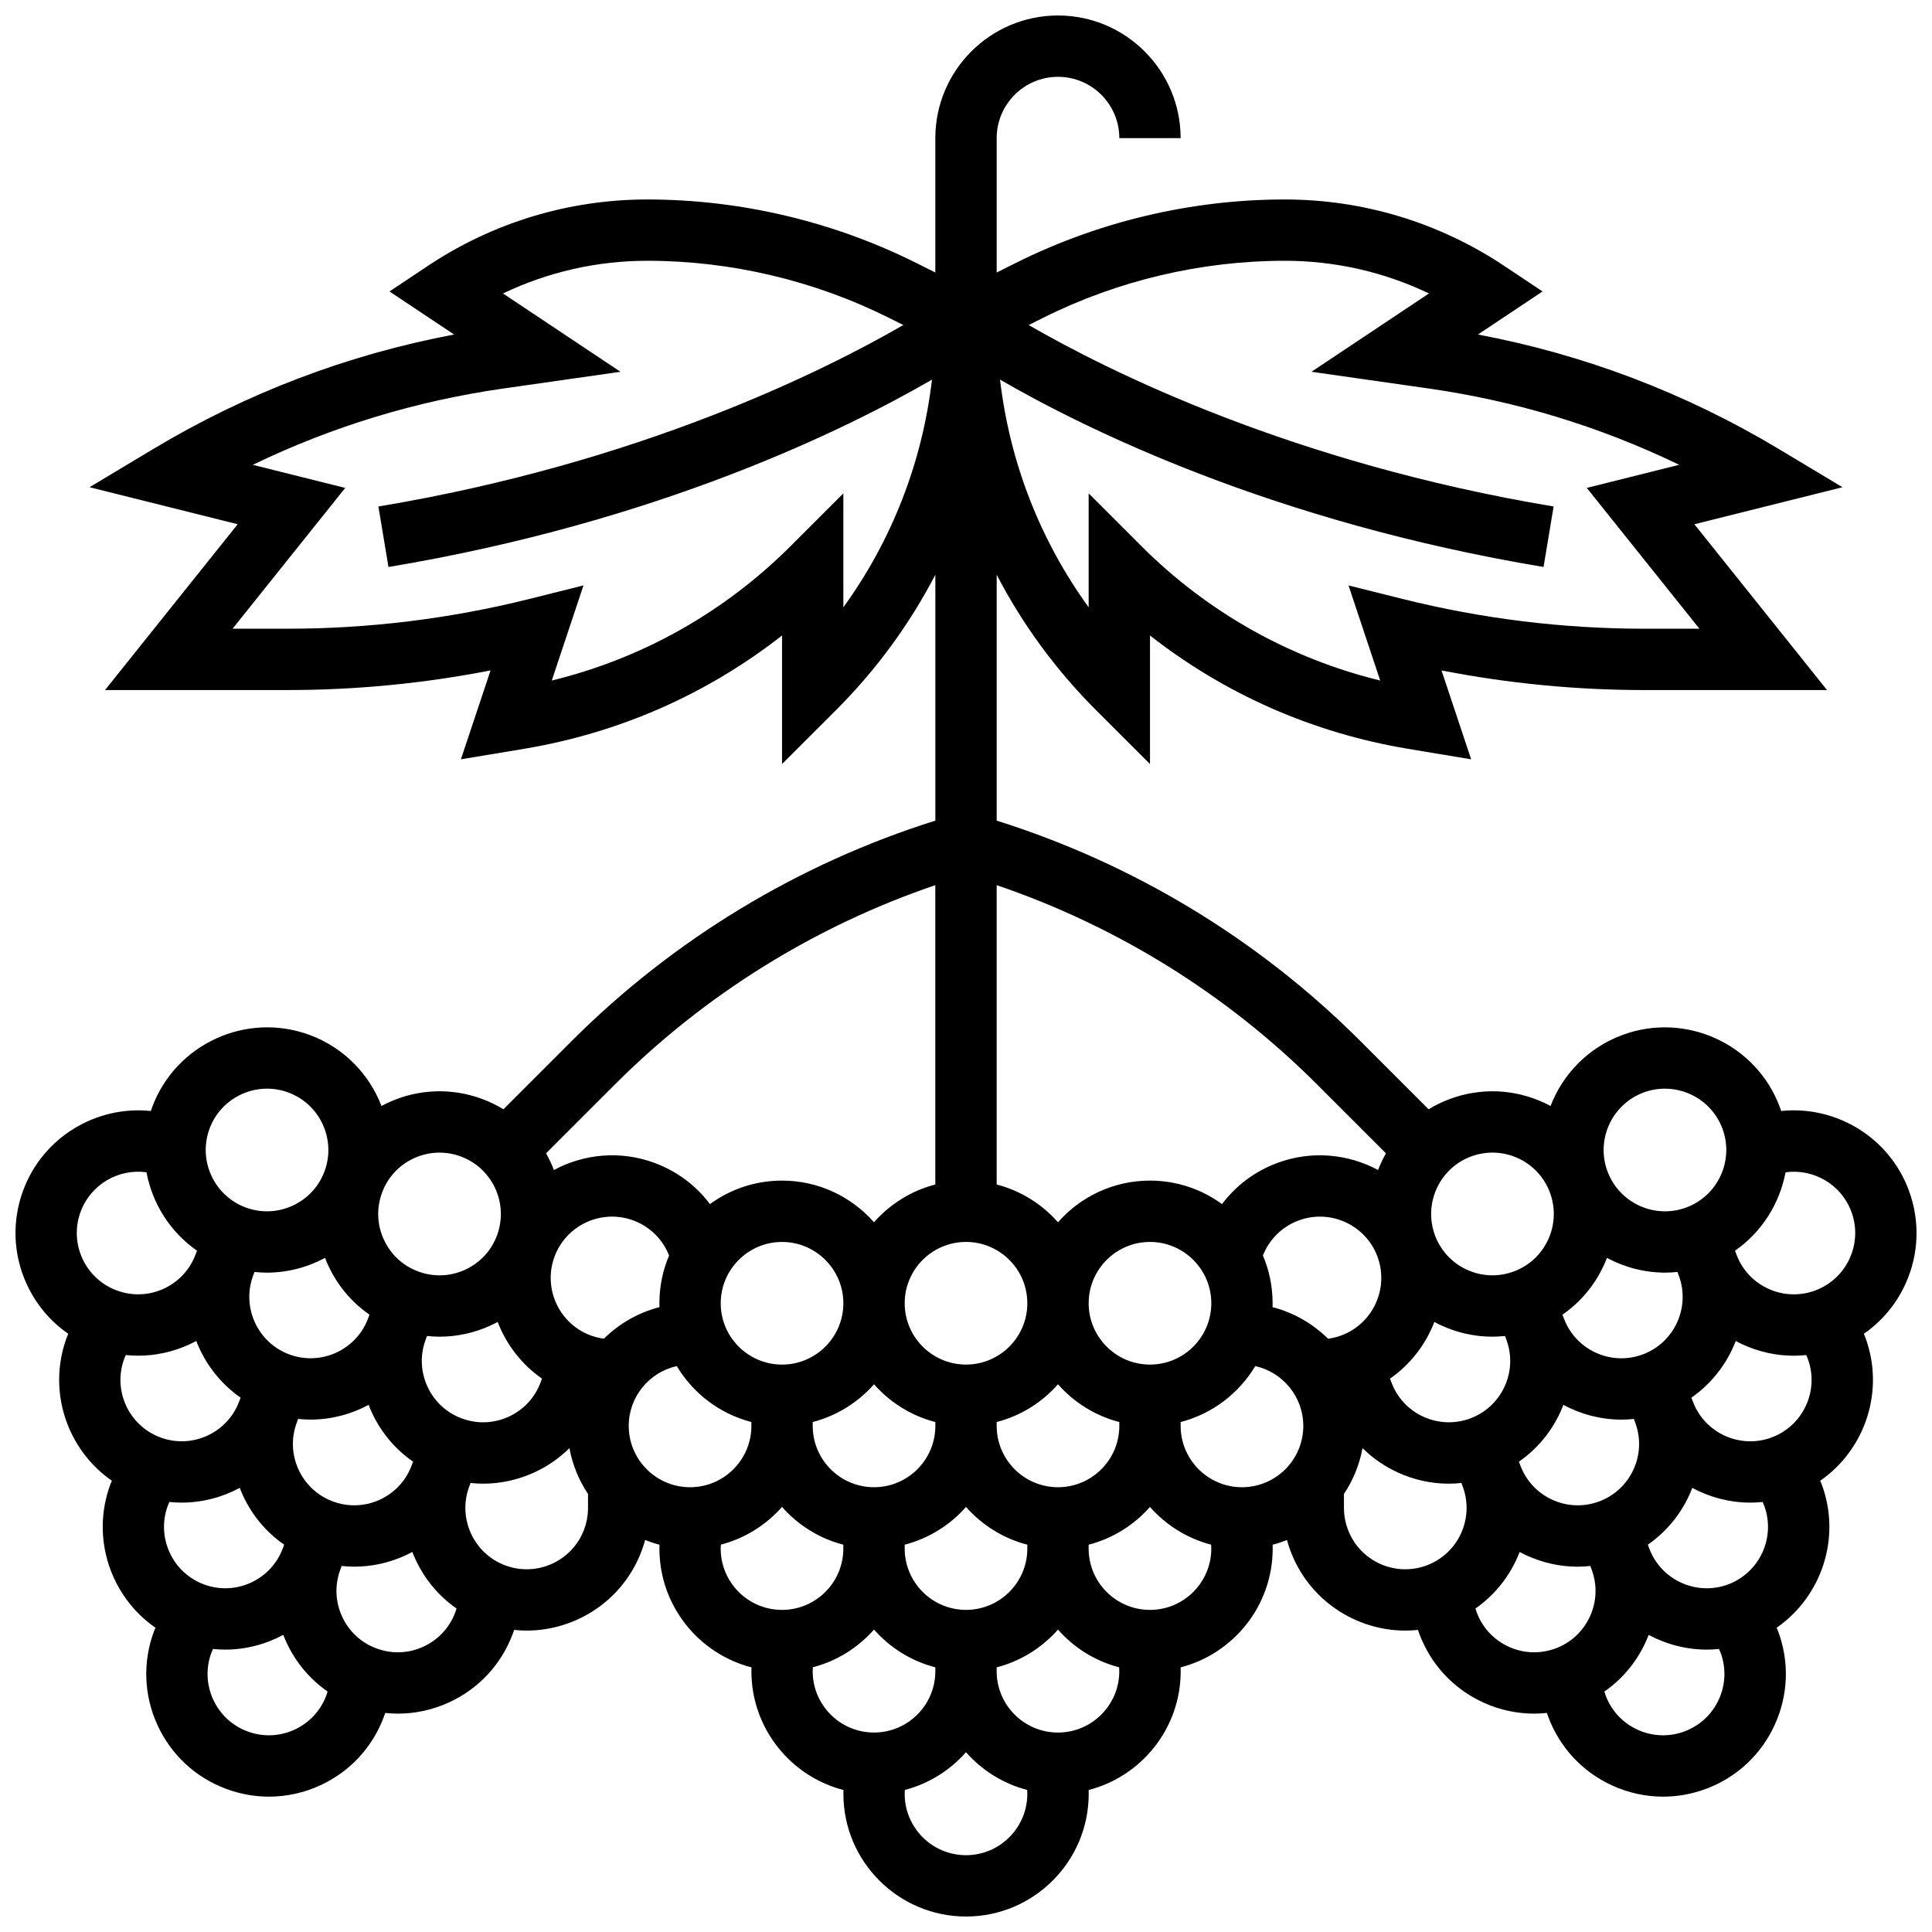 <?xml version="1.0" encoding="UTF-8"?>
<!-- Uploaded to: ICON Repo, www.iconrepo.com, Generator: ICON Repo Mixer Tools -->
<svg width="800px" height="800px" version="1.1" viewBox="144 144 512 512" xmlns="http://www.w3.org/2000/svg">
 <defs>
  <clipPath id="a">
   <path d="m148.09 148.09h503.81v503.81h-503.81z"/>
  </clipPath>
 </defs>
 <g clip-path="url(#a)">
  <path d="m649.86 459.45c-5.262-14.18-19.434-22.52-33.828-21.027-0.109-0.32-0.211-0.645-0.332-0.965-6.234-16.805-24.977-25.402-41.777-19.168-9.09 3.371-15.77 10.406-19.012 18.812-0.602-0.324-1.215-0.637-1.84-0.922-7.891-3.621-16.719-3.953-24.859-0.934-1.992 0.738-3.867 1.66-5.617 2.727l-18.137-18.137c-26.887-26.887-60.09-46.969-96.328-58.359v-65.168c6.797 13.082 15.629 25.188 26.352 35.91l14.277 14.258v-34.066c19.855 15.551 43.18 25.836 68.383 30.035l16.727 2.785-7.856-23.562c17.695 3.457 35.719 5.203 53.758 5.203h48.41l-35.152-43.941 39.25-9.812-16.82-10.094c-24.762-14.855-51.555-25.051-79.785-30.371l17.117-11.418-10.141-6.762c-17.289-11.523-37.41-17.613-58.184-17.613-24.613 0-49.262 5.82-71.281 16.828l-5.055 2.527v-35.609c0-8.961 7.289-16.25 16.25-16.25s16.25 7.289 16.25 16.25h16.25c0-17.922-14.582-32.504-32.504-32.504s-32.504 14.582-32.504 32.504v35.605l-5.055-2.527c-22.012-11.008-46.66-16.824-71.273-16.824-20.773 0-40.895 6.094-58.18 17.617l-10.145 6.758 17.125 11.414c-28.23 5.32-55.023 15.512-79.785 30.371l-16.82 10.094 39.25 9.812-35.156 43.941h48.41c18.039 0 36.062-1.746 53.758-5.203l-7.856 23.562 16.727-2.785c25.199-4.199 48.527-14.484 68.379-30.035v34.066l14.281-14.262c10.723-10.723 19.551-22.824 26.348-35.906v65.168c-36.242 11.391-69.441 31.473-96.328 58.359l-18.137 18.137c-1.75-1.066-3.625-1.988-5.617-2.727-8.141-3.019-16.969-2.688-24.859 0.934-0.629 0.289-1.238 0.602-1.84 0.922-3.238-8.406-9.922-15.441-19.012-18.812-16.801-6.234-35.543 2.367-41.777 19.168-0.117 0.32-0.223 0.645-0.332 0.969-14.395-1.488-28.566 6.848-33.828 21.027-3.019 8.141-2.688 16.969 0.934 24.859 2.469 5.379 6.266 9.879 11.012 13.16-0.129 0.312-0.273 0.617-0.391 0.934-5.262 14.188 0.051 29.758 11.945 38.012-0.129 0.316-0.277 0.621-0.395 0.941-5.262 14.188 0.051 29.758 11.945 38.012-0.129 0.316-0.277 0.621-0.395 0.938-3.019 8.141-2.688 16.969 0.93 24.859 3.621 7.891 10.098 13.898 18.238 16.918 3.684 1.367 7.508 2.047 11.32 2.047 4.617 0 9.219-0.996 13.539-2.981 7.891-3.621 13.898-10.098 16.918-18.238 0.117-0.32 0.227-0.641 0.336-0.965 1.121 0.117 2.246 0.184 3.367 0.184 4.617 0 9.219-0.996 13.539-2.977 7.891-3.621 13.898-10.098 16.918-18.238 0.121-0.324 0.23-0.648 0.336-0.973 1.105 0.113 2.215 0.18 3.312 0.18 13.207 0 25.652-8.113 30.508-21.199 0.344-0.926 0.641-1.863 0.898-2.809 1.234 0.488 2.504 0.91 3.809 1.25-0.012 0.34-0.02 0.68-0.02 1.023 0 15.125 10.383 27.871 24.398 31.48-0.012 0.34-0.02 0.68-0.02 1.023 0 15.125 10.383 27.871 24.398 31.48-0.012 0.34-0.02 0.68-0.02 1.023 0 17.922 14.582 32.504 32.504 32.504s32.504-14.582 32.504-32.504c0-0.34-0.012-0.684-0.02-1.023 14.012-3.609 24.398-16.355 24.398-31.48 0-0.34-0.012-0.684-0.02-1.023 14.012-3.609 24.398-16.355 24.398-31.48 0-0.34-0.012-0.684-0.02-1.023 1.305-0.336 2.574-0.758 3.809-1.25 0.258 0.945 0.555 1.883 0.898 2.809 4.856 13.09 17.301 21.199 30.508 21.199 1.102 0 2.207-0.062 3.312-0.18 0.109 0.324 0.219 0.648 0.336 0.973 3.019 8.141 9.027 14.617 16.918 18.238 4.32 1.984 8.922 2.977 13.539 2.977 1.125 0 2.246-0.066 3.367-0.184 0.109 0.32 0.215 0.645 0.336 0.965 3.019 8.141 9.027 14.617 16.918 18.238 4.32 1.984 8.922 2.981 13.539 2.981 3.812 0 7.637-0.68 11.32-2.047 8.141-3.019 14.617-9.027 18.238-16.918 3.621-7.891 3.953-16.719 0.93-24.859-0.117-0.32-0.266-0.625-0.395-0.938 11.895-8.254 17.211-23.824 11.945-38.012-0.117-0.32-0.266-0.625-0.395-0.941 11.895-8.254 17.207-23.824 11.945-38.012-0.117-0.316-0.266-0.621-0.391-0.934 4.746-3.277 8.543-7.781 11.012-13.16 3.602-7.891 3.93-16.719 0.91-24.859zm-15.234 5.652c1.512 4.07 1.344 8.484-0.465 12.43s-5.051 6.949-9.117 8.461c-4.07 1.508-8.484 1.344-12.43-0.465s-6.949-5.051-8.457-9.117l-0.359-0.965c7.094-4.938 11.836-12.48 13.387-20.777 7.371-1.02 14.746 3.168 17.441 10.434zm-11.551 38.953c3.117 8.402-1.184 17.773-9.586 20.891-8.406 3.113-17.773-1.184-20.887-9.586l-0.359-0.965c5.41-3.766 9.445-9.047 11.75-15.02 0.602 0.324 1.215 0.637 1.84 0.922 4.32 1.984 8.922 2.981 13.539 2.981 1.102 0 2.199-0.062 3.301-0.176 0.141 0.312 0.281 0.625 0.402 0.953zm-11.551 38.949c3.117 8.402-1.184 17.773-9.586 20.891-8.406 3.113-17.773-1.184-20.887-9.586l-0.355-0.957c4.727-3.277 8.512-7.769 10.973-13.133 0.289-0.633 0.551-1.273 0.797-1.914 4.695 2.519 9.98 3.906 15.402 3.906 1.078 0 2.164-0.062 3.246-0.172 0.145 0.316 0.289 0.637 0.41 0.965zm-64.633-10.691-0.355-0.957c4.727-3.277 8.512-7.769 10.973-13.133 0.289-0.633 0.551-1.273 0.797-1.914 4.695 2.519 9.98 3.906 15.402 3.906 1.094 0 2.191-0.062 3.289-0.176l0.359 0.973c1.512 4.07 1.344 8.484-0.465 12.43-1.809 3.945-5.051 6.949-9.117 8.461-4.07 1.508-8.484 1.344-12.43-0.465-3.941-1.816-6.945-5.055-8.453-9.125zm-90.008-10.43v-1.027c8.371-2.164 15.441-7.586 19.777-14.828 7.269 1.617 12.727 8.105 12.727 15.855 0 8.961-7.289 16.25-16.25 16.25-8.965 0-16.254-7.289-16.254-16.25zm-56.879 48.754c-8.961 0-16.25-7.289-16.25-16.25v-1.027c6.387-1.652 12.016-5.203 16.25-10.008 4.238 4.805 9.863 8.359 16.25 10.008v1.027c0 8.961-7.289 16.25-16.25 16.25zm-73.133-32.504c-8.961 0-16.25-7.289-16.25-16.25 0-7.75 5.457-14.238 12.727-15.855 4.336 7.242 11.406 12.664 19.777 14.828v1.027c0 8.961-7.293 16.25-16.254 16.25zm-82.215 3.301c-3.945 1.812-8.359 1.977-12.43 0.465-4.07-1.508-7.309-4.516-9.117-8.461-1.809-3.945-1.977-8.359-0.465-12.43v-0.004l0.359-0.969c1.102 0.113 2.199 0.176 3.289 0.176 5.426 0 10.711-1.387 15.402-3.906 0.246 0.645 0.508 1.281 0.797 1.914 2.461 5.363 6.246 9.855 10.973 13.133l-0.355 0.957c-1.504 4.074-4.508 7.312-8.453 9.125zm-46.59 22.461c-8.402-3.117-12.703-12.488-9.586-20.891 0.121-0.328 0.266-0.648 0.406-0.965 1.086 0.109 2.168 0.172 3.246 0.172 5.426 0 10.711-1.387 15.402-3.906 0.246 0.645 0.508 1.281 0.797 1.914 2.461 5.367 6.246 9.855 10.977 13.137l-0.355 0.957c-3.113 8.398-12.484 12.695-20.887 9.582zm-21.137-59.84c0.121-0.324 0.262-0.641 0.402-0.957 1.098 0.113 2.199 0.176 3.301 0.176 4.617 0 9.219-0.996 13.539-2.981 0.629-0.289 1.238-0.602 1.84-0.922 2.301 5.973 6.34 11.258 11.75 15.02l-0.359 0.965c-3.113 8.402-12.484 12.703-20.887 9.586-8.398-3.117-12.699-12.488-9.586-20.887zm34.52-22.969c1.102 0.113 2.199 0.176 3.293 0.176 5.426 0 10.711-1.387 15.402-3.91 0.246 0.645 0.508 1.281 0.797 1.914 2.461 5.367 6.246 9.855 10.977 13.133l-0.355 0.957c-3.117 8.402-12.488 12.703-20.891 9.586-8.398-3.117-12.699-12.48-9.59-20.879 0-0.004 0.004-0.004 0.004-0.008zm54.938 38.816c-4.07-1.508-7.309-4.516-9.117-8.461-1.809-3.945-1.977-8.359-0.465-12.426v-0.004l0.355-0.961c1.113 0.117 2.231 0.184 3.348 0.184 4.617 0 9.219-0.996 13.539-2.981 0.629-0.289 1.238-0.602 1.84-0.922 2.301 5.973 6.34 11.258 11.75 15.02l-0.359 0.965c-1.508 4.07-4.512 7.309-8.457 9.117-3.949 1.812-8.367 1.98-12.434 0.469zm45.461-52.469c4.387 1.629 7.785 5.012 9.465 9.285-1.652 3.894-2.566 8.172-2.566 12.66 0 0.344 0.016 0.68 0.027 1.023-5.644 1.453-10.699 4.391-14.727 8.367-1.188-0.16-2.359-0.438-3.504-0.863-8.402-3.117-12.703-12.488-9.586-20.887 3.121-8.402 12.492-12.699 20.891-9.586zm39.402 38.199c-8.961 0-16.25-7.289-16.25-16.25 0-8.961 7.289-16.25 16.25-16.25 8.961 0 16.25 7.289 16.25 16.25 0 8.957-7.289 16.25-16.25 16.25zm8.125 15.223c6.387-1.652 12.016-5.203 16.25-10.008 4.238 4.805 9.863 8.359 16.25 10.008l0.004 1.027c0 8.961-7.289 16.25-16.25 16.25s-16.25-7.289-16.25-16.25zm40.629-47.727c8.961 0 16.25 7.289 16.25 16.25 0 8.961-7.289 16.25-16.25 16.25s-16.25-7.289-16.25-16.25c-0.004-8.961 7.289-16.25 16.25-16.25zm24.375 65.004c-8.961 0-16.25-7.289-16.25-16.25v-1.027c6.387-1.652 12.016-5.203 16.25-10.008 4.238 4.805 9.863 8.359 16.25 10.008l0.004 1.027c0 8.961-7.293 16.25-16.254 16.25zm84.664-61.113c3.117 8.402-1.184 17.773-9.586 20.891-1.145 0.426-2.316 0.707-3.5 0.867-4.027-3.977-9.082-6.918-14.73-8.371 0.012-0.34 0.027-0.68 0.027-1.023 0-4.488-0.914-8.766-2.566-12.66 1.68-4.273 5.078-7.66 9.465-9.285 8.41-3.121 17.777 1.18 20.891 9.582zm-44.035 12.359c0 8.961-7.289 16.25-16.25 16.25-8.961 0-16.25-7.289-16.25-16.25 0-8.961 7.289-16.25 16.25-16.25 8.961 0 16.25 7.289 16.25 16.25zm59.113 4.953c0.602 0.324 1.215 0.637 1.84 0.922 4.32 1.984 8.922 2.981 13.539 2.981 1.117 0 2.234-0.066 3.348-0.184l0.355 0.961c0 0.004 0.004 0.008 0.004 0.012 1.504 4.066 1.34 8.477-0.469 12.418-1.809 3.945-5.051 6.949-9.117 8.461-4.07 1.508-8.484 1.344-12.43-0.465s-6.949-5.051-8.457-9.117l-0.293-0.789-0.098-0.156c5.422-3.766 9.473-9.055 11.777-15.043zm44.938-15.062c0.289-0.633 0.551-1.27 0.797-1.914 4.695 2.519 9.98 3.906 15.402 3.906 1.094 0 2.191-0.062 3.293-0.176l0.359 0.973c3.117 8.402-1.184 17.773-9.586 20.891-8.402 3.113-17.766-1.18-20.887-9.574 0-0.004-0.004-0.008-0.004-0.008l-0.355-0.961c4.734-3.281 8.52-7.769 10.98-13.137zm10.52-45.746c1.859-0.688 3.762-1.016 5.637-1.016 6.602 0 12.828 4.055 15.254 10.602 3.117 8.402-1.184 17.773-9.586 20.891-8.406 3.117-17.773-1.184-20.887-9.586-3.121-8.406 1.18-17.773 9.582-20.891zm-45.711 16.953c1.84-0.684 3.754-1.023 5.66-1.023 2.309 0 4.609 0.5 6.769 1.488 3.945 1.809 6.949 5.047 8.457 9.117v0.004c0 0.004 0.004 0.008 0.004 0.012 1.504 4.066 1.34 8.477-0.469 12.418-1.809 3.945-5.051 6.949-9.117 8.461-4.07 1.512-8.484 1.344-12.43-0.465-3.945-1.809-6.949-5.051-8.457-9.117-3.121-8.406 1.18-17.777 9.582-20.895zm-40.902-19.156 18.324 18.324c-0.805 1.422-1.504 2.898-2.09 4.422-7.941-4.266-17.602-5.246-26.695-1.871-5.941 2.203-10.98 6.019-14.656 10.902-5.363-3.91-11.961-6.223-19.094-6.223-9.699 0-18.418 4.277-24.375 11.039-4.238-4.805-9.863-8.359-16.25-10.008v-79.328c31.852 10.836 61.008 28.918 84.836 52.742zm-8.5-218.21c13.328 0 26.34 2.969 38.227 8.66l-31.133 20.754 31.031 4.43c23.223 3.316 45.484 10.102 66.414 20.227l-24.492 6.121 29.852 37.316h-14.598c-21.566 0-43.113-2.652-64.035-7.883l-14.359-3.59 8.402 25.207c-24.012-5.867-45.766-18.098-63.398-35.73l-13.871-13.871v30.191c-12.879-17.781-20.922-38.438-23.48-60.336 22.648 13.117 72.418 37.715 144.03 49.652l2.672-16.031c-69.227-11.539-117.91-35.832-139.11-48.086l3.836-1.918c19.77-9.887 41.906-15.113 64.012-15.113zm-130.84 75.512c-17.633 17.633-39.387 29.863-63.398 35.73l8.402-25.207-14.359 3.59c-20.922 5.231-42.465 7.883-64.035 7.883h-14.598l29.852-37.312-24.492-6.121c20.93-10.121 43.191-16.906 66.414-20.227l31.031-4.43-31.133-20.754c11.891-5.695 24.898-8.664 38.23-8.664 22.105 0 44.238 5.227 64.012 15.109l3.84 1.918c-21.207 12.254-69.891 36.551-139.11 48.09l2.672 16.031c71.609-11.934 121.38-36.531 144.03-49.652-2.559 21.898-10.605 42.555-23.48 60.336v-30.191zm-46.59 142.7c23.828-23.828 52.984-41.906 84.836-52.746v79.328c-6.387 1.652-12.016 5.203-16.25 10.008-5.961-6.762-14.676-11.039-24.375-11.039-7.129 0-13.727 2.312-19.094 6.223-3.676-4.883-8.711-8.699-14.656-10.902-9.094-3.375-18.754-2.394-26.695 1.871-0.586-1.523-1.285-3.004-2.09-4.426zm-53.328 19.625c2.16-0.992 4.461-1.488 6.769-1.488 1.906 0 3.82 0.34 5.66 1.023 8.402 3.117 12.703 12.488 9.586 20.891-1.508 4.07-4.512 7.309-8.457 9.117-3.945 1.812-8.359 1.977-12.43 0.465-4.07-1.508-7.309-4.516-9.117-8.461-1.809-3.941-1.977-8.352-0.469-12.422 0-0.004 0.004-0.004 0.004-0.008 1.504-4.07 4.508-7.309 8.453-9.117zm-54.172-7.84c3.117-8.402 12.488-12.699 20.887-9.586s12.699 12.48 9.59 20.879c0 0.004-0.004 0.008-0.004 0.012-3.117 8.402-12.492 12.703-20.891 9.586-8.398-3.117-12.699-12.488-9.582-20.891zm-34.16 21.996c2.695-7.266 10.066-11.449 17.445-10.438 1.547 8.297 6.289 15.84 13.383 20.777l-0.359 0.965c-1.508 4.07-4.512 7.309-8.457 9.117-3.945 1.812-8.359 1.973-12.43 0.465-4.07-1.508-7.309-4.516-9.117-8.461-1.809-3.941-1.973-8.355-0.465-12.426zm56.668 137.28c-3.945 1.809-8.359 1.977-12.43 0.465-4.07-1.508-7.309-4.516-9.117-8.461-1.812-3.945-1.977-8.359-0.465-12.43 0.121-0.328 0.266-0.648 0.406-0.965 1.086 0.109 2.168 0.172 3.246 0.172 5.426 0 10.711-1.387 15.402-3.91 0.246 0.645 0.508 1.281 0.797 1.914 2.453 5.352 6.227 9.832 10.938 13.105-0.098 0.332-0.199 0.66-0.32 0.984-1.508 4.078-4.512 7.316-8.457 9.125zm34.16-21.996c-3.945 1.812-8.359 1.977-12.43 0.465-4.07-1.508-7.309-4.516-9.117-8.461-1.809-3.941-1.977-8.355-0.469-12.422 0-0.004 0.004-0.004 0.004-0.008l0.355-0.961c1.113 0.117 2.231 0.184 3.344 0.184 4.617 0 9.219-0.996 13.539-2.981 0.629-0.289 1.238-0.602 1.84-0.922 2.297 5.961 6.32 11.23 11.711 14.992-0.098 0.332-0.199 0.664-0.32 0.992-1.508 4.074-4.512 7.312-8.457 9.121zm42.617-31.113c-3.113 8.402-12.484 12.703-20.887 9.586-8.402-3.117-12.703-12.488-9.586-20.891l0.355-0.961c1.113 0.117 2.231 0.184 3.344 0.184 4.617 0 9.219-0.996 13.539-2.981 3.516-1.613 6.652-3.793 9.32-6.434 0.812 4.418 2.516 8.531 4.926 12.133v3.984c-0.027 1.836-0.367 3.648-1.012 5.379zm36.172 5.117c0-0.348 0.023-0.695 0.043-1.043 6.371-1.656 11.98-5.203 16.207-9.996 4.238 4.805 9.863 8.359 16.25 10.008l0.004 1.031c0 8.961-7.289 16.25-16.25 16.25-8.961 0-16.254-7.289-16.254-16.25zm24.379 32.5c0-0.348 0.023-0.695 0.043-1.043 6.371-1.656 11.98-5.203 16.207-9.996 4.238 4.805 9.863 8.359 16.25 10.008l0.004 1.031c0 8.961-7.289 16.25-16.25 16.25-8.965 0.004-16.254-7.289-16.254-16.25zm40.629 48.754c-8.961 0-16.25-7.289-16.25-16.25 0-0.348 0.023-0.695 0.043-1.043 6.371-1.656 11.98-5.203 16.207-9.996 4.227 4.797 9.84 8.344 16.207 9.996 0.023 0.348 0.043 0.691 0.043 1.043 0 8.961-7.289 16.25-16.25 16.25zm24.375-32.5c-8.961 0-16.25-7.289-16.25-16.25v-1.027c6.387-1.652 12.016-5.203 16.25-10.008 4.227 4.797 9.84 8.344 16.207 9.996 0.023 0.348 0.043 0.691 0.043 1.043 0.004 8.953-7.289 16.246-16.25 16.246zm24.379-32.504c-8.961 0-16.25-7.289-16.25-16.25v-1.027c6.387-1.652 12.016-5.203 16.25-10.008 4.227 4.797 9.84 8.344 16.207 9.996 0.023 0.348 0.043 0.691 0.043 1.043 0 8.957-7.289 16.246-16.25 16.246zm52.422-21.367c-0.641-1.73-0.984-3.543-1.012-5.383v-3.984c2.41-3.606 4.113-7.715 4.926-12.137 2.672 2.641 5.805 4.828 9.32 6.441 4.32 1.984 8.922 2.981 13.539 2.981 1.117 0 2.231-0.066 3.344-0.184l0.355 0.961c3.117 8.402-1.184 17.773-9.586 20.891-8.406 3.117-17.77-1.184-20.887-9.586zm42.621 31.113c-3.945-1.809-6.949-5.047-8.461-9.117-0.121-0.328-0.219-0.66-0.32-0.992 5.391-3.762 9.414-9.035 11.711-14.992 0.602 0.324 1.215 0.637 1.84 0.922 4.32 1.984 8.922 2.981 13.539 2.981 1.117 0 2.234-0.066 3.348-0.184l0.359 0.961c1.508 4.07 1.344 8.484-0.465 12.43s-5.051 6.949-9.117 8.461c-4.078 1.508-8.492 1.344-12.434-0.469zm55.707 14.004c-1.809 3.945-5.051 6.949-9.117 8.461-4.07 1.508-8.484 1.344-12.43-0.465-3.945-1.809-6.949-5.051-8.461-9.117-0.121-0.324-0.219-0.656-0.316-0.984 4.711-3.273 8.48-7.758 10.938-13.109 0.289-0.633 0.551-1.27 0.797-1.914 4.695 2.519 9.98 3.906 15.402 3.906 1.078 0 2.16-0.062 3.246-0.172 0.141 0.32 0.285 0.637 0.406 0.965 1.508 4.07 1.344 8.484-0.465 12.43z"/>
 </g>
</svg>